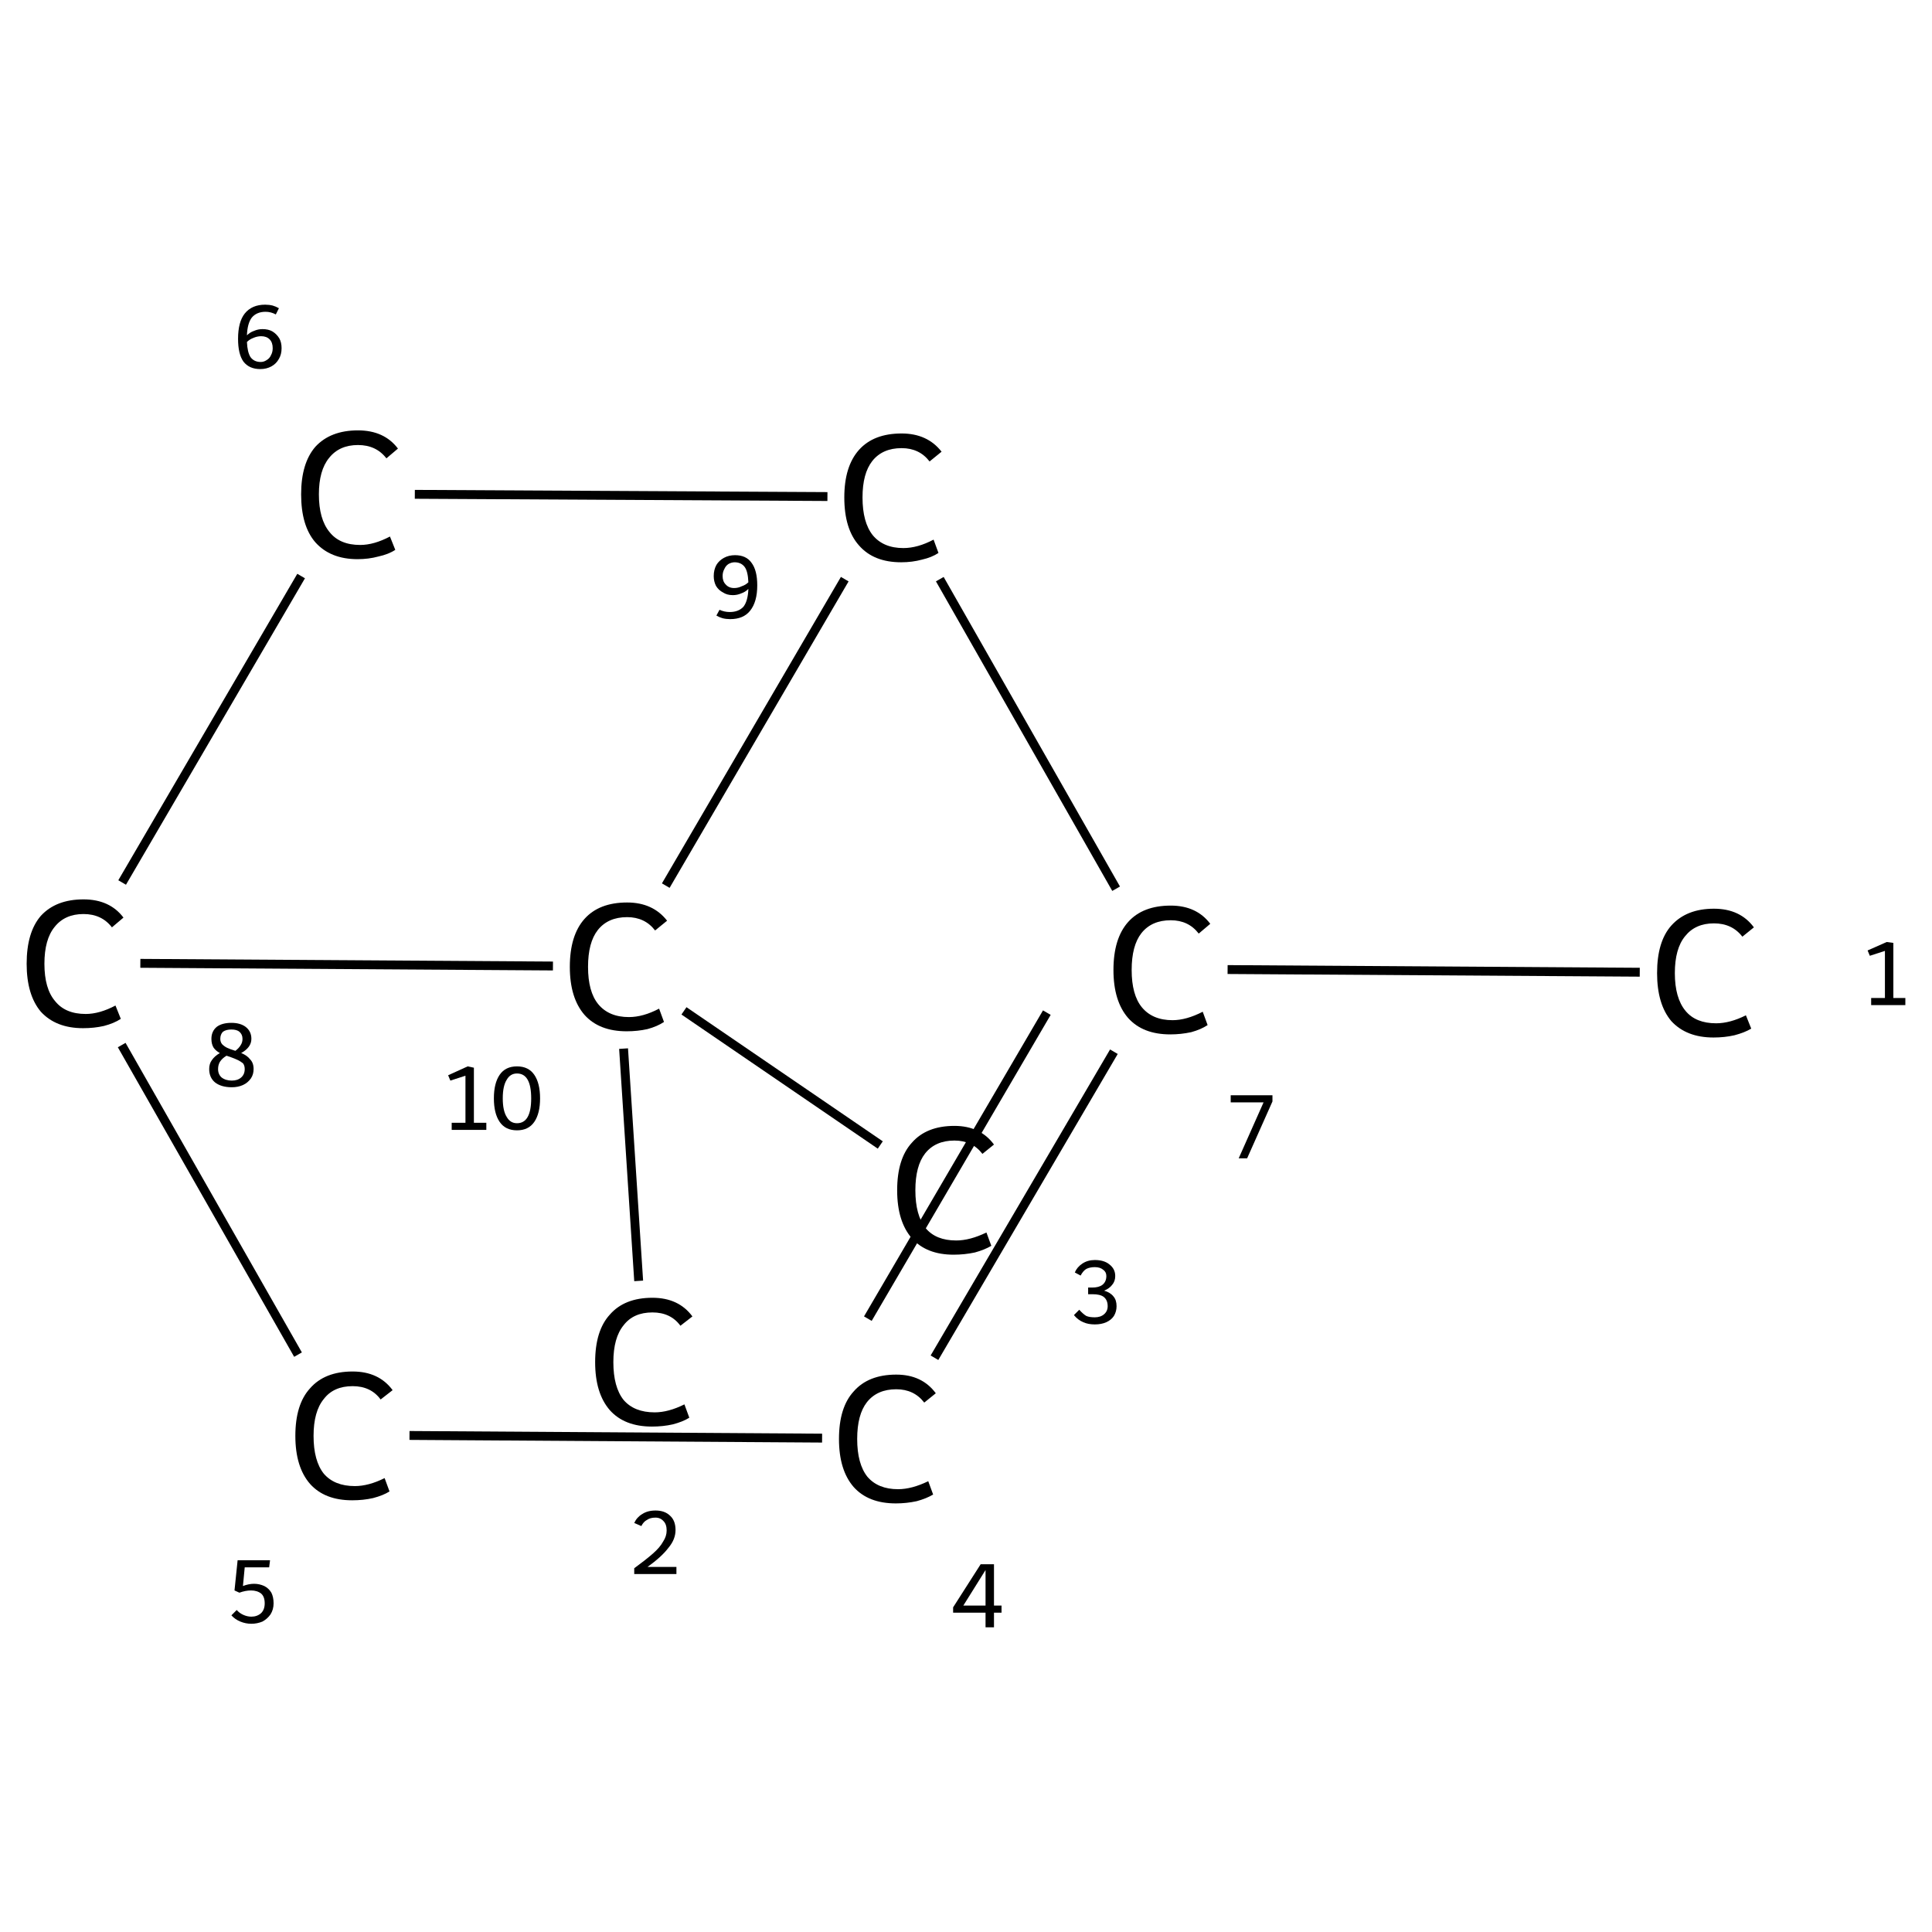 <?xml version='1.0' encoding='iso-8859-1'?>
<svg version='1.1' baseProfile='full'
              xmlns='http://www.w3.org/2000/svg'
                      xmlns:rdkit='http://www.rdkit.org/xml'
                      xmlns:xlink='http://www.w3.org/1999/xlink'
                  xml:space='preserve'
width='435px' height='435px' viewBox='0 0 435 435'>
<!-- END OF HEADER -->
<rect style='opacity:1.0;fill:#FFFFFF;stroke:none' width='435.0' height='435.0' x='0.0' y='0.0'> </rect>
<path class='bond-0 atom-0 atom-1' d='M 369.2,218.9 L 276.4,218.3' style='fill:none;fill-rule:evenodd;stroke:#000000;stroke-width:2.0px;stroke-linecap:butt;stroke-linejoin:miter;stroke-opacity:1' />
<path class='bond-1 atom-1 atom-2' d='M 250.8,236.8 L 210.4,305.7' style='fill:none;fill-rule:evenodd;stroke:#000000;stroke-width:2.0px;stroke-linecap:butt;stroke-linejoin:miter;stroke-opacity:1' />
<path class='bond-1 atom-1 atom-2' d='M 235.7,228.0 L 195.4,296.9' style='fill:none;fill-rule:evenodd;stroke:#000000;stroke-width:2.0px;stroke-linecap:butt;stroke-linejoin:miter;stroke-opacity:1' />
<path class='bond-2 atom-2 atom-3' d='M 185.1,323.8 L 92.2,323.2' style='fill:none;fill-rule:evenodd;stroke:#000000;stroke-width:2.0px;stroke-linecap:butt;stroke-linejoin:miter;stroke-opacity:1' />
<path class='bond-3 atom-3 atom-4' d='M 67.1,305.0 L 27.4,235.3' style='fill:none;fill-rule:evenodd;stroke:#000000;stroke-width:2.0px;stroke-linecap:butt;stroke-linejoin:miter;stroke-opacity:1' />
<path class='bond-4 atom-4 atom-5' d='M 27.5,198.7 L 67.8,129.7' style='fill:none;fill-rule:evenodd;stroke:#000000;stroke-width:2.0px;stroke-linecap:butt;stroke-linejoin:miter;stroke-opacity:1' />
<path class='bond-5 atom-5 atom-6' d='M 93.4,111.3 L 186.3,111.8' style='fill:none;fill-rule:evenodd;stroke:#000000;stroke-width:2.0px;stroke-linecap:butt;stroke-linejoin:miter;stroke-opacity:1' />
<path class='bond-6 atom-6 atom-7' d='M 190.2,130.4 L 149.9,199.4' style='fill:none;fill-rule:evenodd;stroke:#000000;stroke-width:2.0px;stroke-linecap:butt;stroke-linejoin:miter;stroke-opacity:1' />
<path class='bond-7 atom-7 atom-8' d='M 140.4,236.1 L 143.8,288.4' style='fill:none;fill-rule:evenodd;stroke:#000000;stroke-width:2.0px;stroke-linecap:butt;stroke-linejoin:miter;stroke-opacity:1' />
<path class='bond-8 atom-7 atom-9' d='M 154.0,227.6 L 198.2,257.8' style='fill:none;fill-rule:evenodd;stroke:#000000;stroke-width:2.0px;stroke-linecap:butt;stroke-linejoin:miter;stroke-opacity:1' />
<path class='bond-9 atom-6 atom-1' d='M 211.6,130.4 L 251.3,200.1' style='fill:none;fill-rule:evenodd;stroke:#000000;stroke-width:2.0px;stroke-linecap:butt;stroke-linejoin:miter;stroke-opacity:1' />
<path class='bond-10 atom-7 atom-4' d='M 124.5,217.5 L 31.6,216.9' style='fill:none;fill-rule:evenodd;stroke:#000000;stroke-width:2.0px;stroke-linecap:butt;stroke-linejoin:miter;stroke-opacity:1' />
<path class='atom-0' d='M 373.1 219.1
Q 373.1 212.0, 376.3 208.4
Q 379.7 204.6, 385.9 204.6
Q 391.8 204.6, 394.9 208.8
L 392.3 210.9
Q 390.0 207.9, 385.9 207.9
Q 381.7 207.9, 379.4 210.8
Q 377.1 213.6, 377.1 219.1
Q 377.1 224.7, 379.5 227.6
Q 381.8 230.4, 386.4 230.4
Q 389.5 230.4, 393.1 228.6
L 394.3 231.6
Q 392.8 232.5, 390.5 233.1
Q 388.3 233.6, 385.8 233.6
Q 379.7 233.6, 376.3 229.9
Q 373.1 226.1, 373.1 219.1
' fill='#000000'/>
<path class='atom-1' d='M 250.7 218.4
Q 250.7 211.3, 254.0 207.6
Q 257.3 203.9, 263.6 203.9
Q 269.4 203.9, 272.5 208.0
L 269.9 210.2
Q 267.6 207.2, 263.6 207.2
Q 259.3 207.2, 257.0 210.1
Q 254.8 212.9, 254.8 218.4
Q 254.8 224.0, 257.1 226.8
Q 259.5 229.7, 264.0 229.7
Q 267.1 229.7, 270.8 227.8
L 271.9 230.8
Q 270.4 231.8, 268.2 232.4
Q 265.9 232.9, 263.5 232.9
Q 257.3 232.9, 254.0 229.2
Q 250.7 225.4, 250.7 218.4
' fill='#000000'/>
<path class='atom-2' d='M 188.9 324.0
Q 188.9 316.9, 192.2 313.3
Q 195.5 309.5, 201.8 309.5
Q 207.6 309.5, 210.7 313.7
L 208.1 315.8
Q 205.8 312.8, 201.8 312.8
Q 197.5 312.8, 195.2 315.7
Q 193.0 318.5, 193.0 324.0
Q 193.0 329.6, 195.3 332.5
Q 197.7 335.3, 202.2 335.3
Q 205.3 335.3, 209.0 333.5
L 210.1 336.5
Q 208.6 337.4, 206.4 338.0
Q 204.1 338.5, 201.7 338.5
Q 195.5 338.5, 192.2 334.8
Q 188.9 331.0, 188.9 324.0
' fill='#000000'/>
<path class='atom-3' d='M 66.5 323.3
Q 66.5 316.2, 69.8 312.6
Q 73.1 308.8, 79.4 308.8
Q 85.3 308.8, 88.4 313.0
L 85.7 315.1
Q 83.5 312.1, 79.4 312.1
Q 75.1 312.1, 72.9 315.0
Q 70.6 317.8, 70.6 323.3
Q 70.6 328.9, 72.9 331.8
Q 75.3 334.6, 79.9 334.6
Q 83.0 334.6, 86.6 332.8
L 87.7 335.8
Q 86.3 336.7, 84.0 337.3
Q 81.8 337.8, 79.3 337.8
Q 73.1 337.8, 69.8 334.1
Q 66.5 330.3, 66.5 323.3
' fill='#000000'/>
<path class='atom-4' d='M 6.0 217.0
Q 6.0 209.9, 9.2 206.2
Q 12.6 202.5, 18.8 202.5
Q 24.7 202.5, 27.8 206.6
L 25.2 208.8
Q 22.9 205.8, 18.8 205.8
Q 14.6 205.8, 12.3 208.7
Q 10.0 211.5, 10.0 217.0
Q 10.0 222.6, 12.4 225.4
Q 14.7 228.3, 19.3 228.3
Q 22.4 228.3, 26.0 226.4
L 27.2 229.4
Q 25.7 230.4, 23.4 231.0
Q 21.2 231.5, 18.7 231.5
Q 12.6 231.5, 9.2 227.8
Q 6.0 224.0, 6.0 217.0
' fill='#000000'/>
<path class='atom-5' d='M 67.8 111.3
Q 67.8 104.3, 71.0 100.6
Q 74.4 96.9, 80.6 96.9
Q 86.5 96.9, 89.6 101.0
L 87.0 103.2
Q 84.7 100.2, 80.6 100.2
Q 76.4 100.2, 74.1 103.1
Q 71.8 105.9, 71.8 111.3
Q 71.8 116.9, 74.2 119.8
Q 76.5 122.7, 81.1 122.7
Q 84.2 122.7, 87.8 120.8
L 89.0 123.8
Q 87.5 124.8, 85.2 125.3
Q 83.0 125.9, 80.5 125.9
Q 74.4 125.9, 71.0 122.1
Q 67.8 118.4, 67.8 111.3
' fill='#000000'/>
<path class='atom-6' d='M 190.1 112.0
Q 190.1 105.0, 193.4 101.3
Q 196.7 97.6, 203.0 97.6
Q 208.8 97.6, 212.0 101.7
L 209.3 103.9
Q 207.0 100.9, 203.0 100.9
Q 198.7 100.9, 196.4 103.8
Q 194.2 106.6, 194.2 112.0
Q 194.2 117.6, 196.5 120.5
Q 198.9 123.4, 203.4 123.4
Q 206.6 123.4, 210.2 121.5
L 211.3 124.5
Q 209.8 125.5, 207.6 126.0
Q 205.4 126.6, 202.9 126.6
Q 196.7 126.6, 193.4 122.8
Q 190.1 119.1, 190.1 112.0
' fill='#000000'/>
<path class='atom-7' d='M 128.3 217.7
Q 128.3 210.6, 131.6 206.9
Q 134.9 203.2, 141.2 203.2
Q 147.0 203.2, 150.2 207.3
L 147.5 209.5
Q 145.2 206.5, 141.2 206.5
Q 136.9 206.5, 134.6 209.4
Q 132.4 212.2, 132.4 217.7
Q 132.4 223.3, 134.7 226.1
Q 137.1 229.0, 141.6 229.0
Q 144.8 229.0, 148.4 227.1
L 149.5 230.1
Q 148.0 231.1, 145.8 231.7
Q 143.6 232.2, 141.1 232.2
Q 134.9 232.2, 131.6 228.5
Q 128.3 224.7, 128.3 217.7
' fill='#000000'/>
<path class='atom-8' d='M 134.0 306.7
Q 134.0 299.6, 137.3 296.0
Q 140.6 292.2, 146.9 292.2
Q 152.8 292.2, 155.9 296.4
L 153.2 298.5
Q 151.0 295.5, 146.9 295.5
Q 142.6 295.5, 140.4 298.4
Q 138.1 301.2, 138.1 306.7
Q 138.1 312.3, 140.4 315.2
Q 142.8 318.0, 147.4 318.0
Q 150.5 318.0, 154.1 316.2
L 155.2 319.2
Q 153.8 320.1, 151.5 320.7
Q 149.3 321.2, 146.8 321.2
Q 140.6 321.2, 137.3 317.5
Q 134.0 313.7, 134.0 306.7
' fill='#000000'/>
<path class='atom-9' d='M 202.0 268.0
Q 202.0 260.9, 205.3 257.3
Q 208.6 253.5, 214.9 253.5
Q 220.7 253.5, 223.8 257.7
L 221.2 259.8
Q 218.9 256.8, 214.9 256.8
Q 210.6 256.8, 208.3 259.7
Q 206.1 262.5, 206.1 268.0
Q 206.1 273.6, 208.4 276.5
Q 210.7 279.3, 215.3 279.3
Q 218.4 279.3, 222.1 277.5
L 223.2 280.5
Q 221.7 281.4, 219.5 282.0
Q 217.2 282.5, 214.7 282.5
Q 208.6 282.5, 205.3 278.8
Q 202.0 275.0, 202.0 268.0
' fill='#000000'/>
<path class='note' d='M 421.3 224.7
L 424.4 224.7
L 424.4 214.1
L 421.0 215.2
L 420.5 214.0
L 424.8 212.1
L 426.3 212.3
L 426.3 224.7
L 429.0 224.7
L 429.0 226.3
L 421.3 226.3
L 421.3 224.7
' fill='#000000'/>
<path class='note' d='M 284.5 248.2
L 277.1 248.2
L 277.1 246.6
L 286.5 246.6
L 286.5 248.0
L 280.8 260.8
L 278.9 260.8
L 284.5 248.2
' fill='#000000'/>
<path class='note' d='M 223.8 361.5
L 225.5 361.5
L 225.5 363.1
L 223.8 363.1
L 223.8 366.4
L 221.9 366.4
L 221.9 363.1
L 214.6 363.1
L 214.6 361.9
L 220.8 352.2
L 223.8 352.2
L 223.8 361.5
M 216.9 361.5
L 221.9 361.5
L 221.9 353.5
L 216.9 361.5
' fill='#000000'/>
<path class='note' d='M 57.2 356.6
Q 58.4 356.6, 59.5 357.1
Q 60.5 357.6, 61.1 358.6
Q 61.6 359.6, 61.6 361.0
Q 61.6 362.4, 60.9 363.5
Q 60.2 364.5, 59.1 365.1
Q 57.9 365.6, 56.6 365.6
Q 55.3 365.6, 54.1 365.1
Q 52.9 364.6, 52.1 363.7
L 53.3 362.5
Q 53.9 363.2, 54.8 363.6
Q 55.7 364.0, 56.6 364.0
Q 57.9 364.0, 58.8 363.2
Q 59.6 362.4, 59.6 361.0
Q 59.6 359.5, 58.8 358.8
Q 57.9 358.1, 56.5 358.1
Q 55.3 358.1, 53.9 358.6
L 52.8 358.1
L 53.5 351.3
L 60.8 351.3
L 60.6 352.9
L 55.1 352.9
L 54.7 357.1
Q 56.0 356.6, 57.2 356.6
' fill='#000000'/>
<path class='note' d='M 54.3 237.1
Q 55.6 237.6, 56.3 238.5
Q 57.1 239.3, 57.1 240.7
Q 57.1 241.9, 56.5 242.8
Q 55.8 243.8, 54.7 244.3
Q 53.6 244.8, 52.2 244.8
Q 49.8 244.8, 48.4 243.7
Q 47.1 242.6, 47.1 240.7
Q 47.1 239.5, 47.7 238.7
Q 48.3 237.8, 49.5 237.1
Q 48.6 236.6, 48.1 235.9
Q 47.6 235.1, 47.6 233.9
Q 47.6 232.2, 48.8 231.2
Q 50.0 230.3, 52.1 230.3
Q 54.1 230.3, 55.3 231.2
Q 56.6 232.2, 56.6 233.9
Q 56.6 234.9, 56.0 235.7
Q 55.4 236.5, 54.3 237.1
M 52.1 231.8
Q 50.9 231.8, 50.2 232.3
Q 49.6 232.9, 49.6 233.9
Q 49.6 234.6, 50.0 235.1
Q 50.5 235.6, 51.1 235.9
Q 51.7 236.2, 53.0 236.6
Q 53.8 236.0, 54.2 235.3
Q 54.6 234.7, 54.6 233.9
Q 54.6 232.9, 53.9 232.3
Q 53.3 231.8, 52.1 231.8
M 52.2 243.3
Q 53.5 243.3, 54.3 242.6
Q 55.1 241.9, 55.1 240.7
Q 55.1 239.9, 54.7 239.4
Q 54.2 239.0, 53.6 238.7
Q 53.0 238.4, 51.9 238.0
L 51.0 237.7
Q 50.0 238.3, 49.5 239.1
Q 49.1 239.8, 49.1 240.7
Q 49.1 241.9, 49.9 242.6
Q 50.8 243.3, 52.2 243.3
' fill='#000000'/>
<path class='note' d='M 59.1 74.1
Q 60.4 74.1, 61.3 74.6
Q 62.3 75.2, 62.9 76.2
Q 63.4 77.1, 63.4 78.4
Q 63.4 79.8, 62.8 80.8
Q 62.2 81.9, 61.1 82.5
Q 60.0 83.1, 58.6 83.1
Q 56.1 83.1, 54.8 81.4
Q 53.6 79.7, 53.6 76.3
Q 53.6 72.5, 55.1 70.6
Q 56.7 68.6, 59.7 68.6
Q 60.6 68.6, 61.4 68.8
Q 62.1 69.0, 62.8 69.4
L 62.1 70.8
Q 61.0 70.2, 59.8 70.2
Q 57.8 70.2, 56.7 71.5
Q 55.7 72.8, 55.6 75.5
Q 56.3 74.8, 57.2 74.5
Q 58.1 74.1, 59.1 74.1
M 58.7 81.5
Q 59.4 81.5, 60.0 81.1
Q 60.7 80.7, 61.0 80.0
Q 61.4 79.3, 61.4 78.4
Q 61.4 77.1, 60.7 76.4
Q 60.0 75.7, 58.8 75.7
Q 57.9 75.7, 57.0 76.1
Q 56.2 76.4, 55.6 77.0
Q 55.7 79.3, 56.4 80.4
Q 57.2 81.5, 58.7 81.5
' fill='#000000'/>
<path class='note' d='M 165.5 125.0
Q 168.0 125.0, 169.2 126.7
Q 170.5 128.4, 170.5 131.8
Q 170.5 135.5, 168.9 137.5
Q 167.4 139.4, 164.4 139.4
Q 163.5 139.4, 162.7 139.2
Q 162.0 139.0, 161.3 138.6
L 162.0 137.3
Q 163.1 137.8, 164.3 137.8
Q 166.3 137.8, 167.4 136.6
Q 168.4 135.3, 168.5 132.6
Q 167.8 133.3, 166.9 133.6
Q 166.0 134.0, 165.0 134.0
Q 163.7 134.0, 162.8 133.4
Q 161.8 132.9, 161.2 131.9
Q 160.7 130.9, 160.7 129.7
Q 160.7 128.3, 161.3 127.2
Q 161.9 126.2, 163.0 125.6
Q 164.1 125.0, 165.5 125.0
M 162.7 129.7
Q 162.7 130.9, 163.4 131.6
Q 164.1 132.4, 165.3 132.4
Q 166.2 132.4, 167.0 132.0
Q 167.9 131.7, 168.5 131.1
Q 168.4 128.7, 167.7 127.7
Q 166.9 126.6, 165.4 126.6
Q 164.7 126.6, 164.0 127.0
Q 163.4 127.4, 163.1 128.1
Q 162.7 128.8, 162.7 129.7
' fill='#000000'/>
<path class='note' d='M 101.7 252.8
L 104.8 252.8
L 104.8 242.2
L 101.4 243.3
L 100.9 242.1
L 105.3 240.1
L 106.7 240.4
L 106.7 252.8
L 109.5 252.8
L 109.5 254.4
L 101.7 254.4
L 101.7 252.8
' fill='#000000'/>
<path class='note' d='M 116.4 254.5
Q 113.8 254.5, 112.5 252.6
Q 111.2 250.7, 111.2 247.3
Q 111.2 243.9, 112.5 242.0
Q 113.8 240.1, 116.4 240.1
Q 119.0 240.1, 120.3 242.0
Q 121.6 243.9, 121.6 247.3
Q 121.6 250.7, 120.3 252.6
Q 119.0 254.5, 116.4 254.5
M 116.4 252.9
Q 118.0 252.9, 118.8 251.5
Q 119.6 250.1, 119.6 247.3
Q 119.6 244.5, 118.8 243.1
Q 118.0 241.7, 116.4 241.7
Q 114.9 241.7, 114.1 243.1
Q 113.2 244.5, 113.2 247.3
Q 113.2 250.1, 114.1 251.5
Q 114.9 252.9, 116.4 252.9
' fill='#000000'/>
<path class='note' d='M 142.8 342.9
Q 143.4 341.6, 144.6 340.9
Q 145.8 340.1, 147.6 340.1
Q 149.7 340.1, 150.9 341.3
Q 152.1 342.4, 152.1 344.5
Q 152.1 346.6, 150.5 348.5
Q 149.0 350.5, 145.8 352.8
L 152.3 352.8
L 152.3 354.4
L 142.8 354.4
L 142.8 353.1
Q 145.4 351.2, 147.0 349.8
Q 148.6 348.4, 149.3 347.1
Q 150.1 345.9, 150.1 344.6
Q 150.1 343.2, 149.4 342.5
Q 148.7 341.7, 147.6 341.7
Q 146.4 341.7, 145.7 342.2
Q 144.9 342.6, 144.4 343.6
L 142.8 342.9
' fill='#000000'/>
<path class='note' d='M 248.6 290.6
Q 250.0 291.0, 250.7 291.9
Q 251.4 292.7, 251.4 294.1
Q 251.4 295.3, 250.8 296.3
Q 250.2 297.2, 249.1 297.7
Q 248.0 298.2, 246.5 298.2
Q 245.0 298.2, 243.9 297.7
Q 242.7 297.2, 241.8 296.1
L 243.0 294.9
Q 243.9 295.9, 244.6 296.3
Q 245.3 296.6, 246.5 296.6
Q 247.8 296.6, 248.6 295.9
Q 249.4 295.2, 249.4 294.1
Q 249.4 292.7, 248.5 292.0
Q 247.7 291.4, 246.0 291.4
L 245.0 291.4
L 245.0 289.9
L 245.9 289.9
Q 247.4 289.9, 248.2 289.3
Q 249.1 288.6, 249.1 287.3
Q 249.1 286.4, 248.4 285.9
Q 247.7 285.3, 246.5 285.3
Q 245.4 285.3, 244.6 285.7
Q 243.9 286.1, 243.3 287.2
L 242.0 286.5
Q 242.5 285.3, 243.7 284.5
Q 244.9 283.7, 246.5 283.7
Q 248.6 283.7, 249.8 284.7
Q 251.1 285.7, 251.1 287.3
Q 251.1 288.5, 250.4 289.3
Q 249.8 290.1, 248.6 290.6
' fill='#000000'/>
</svg>
